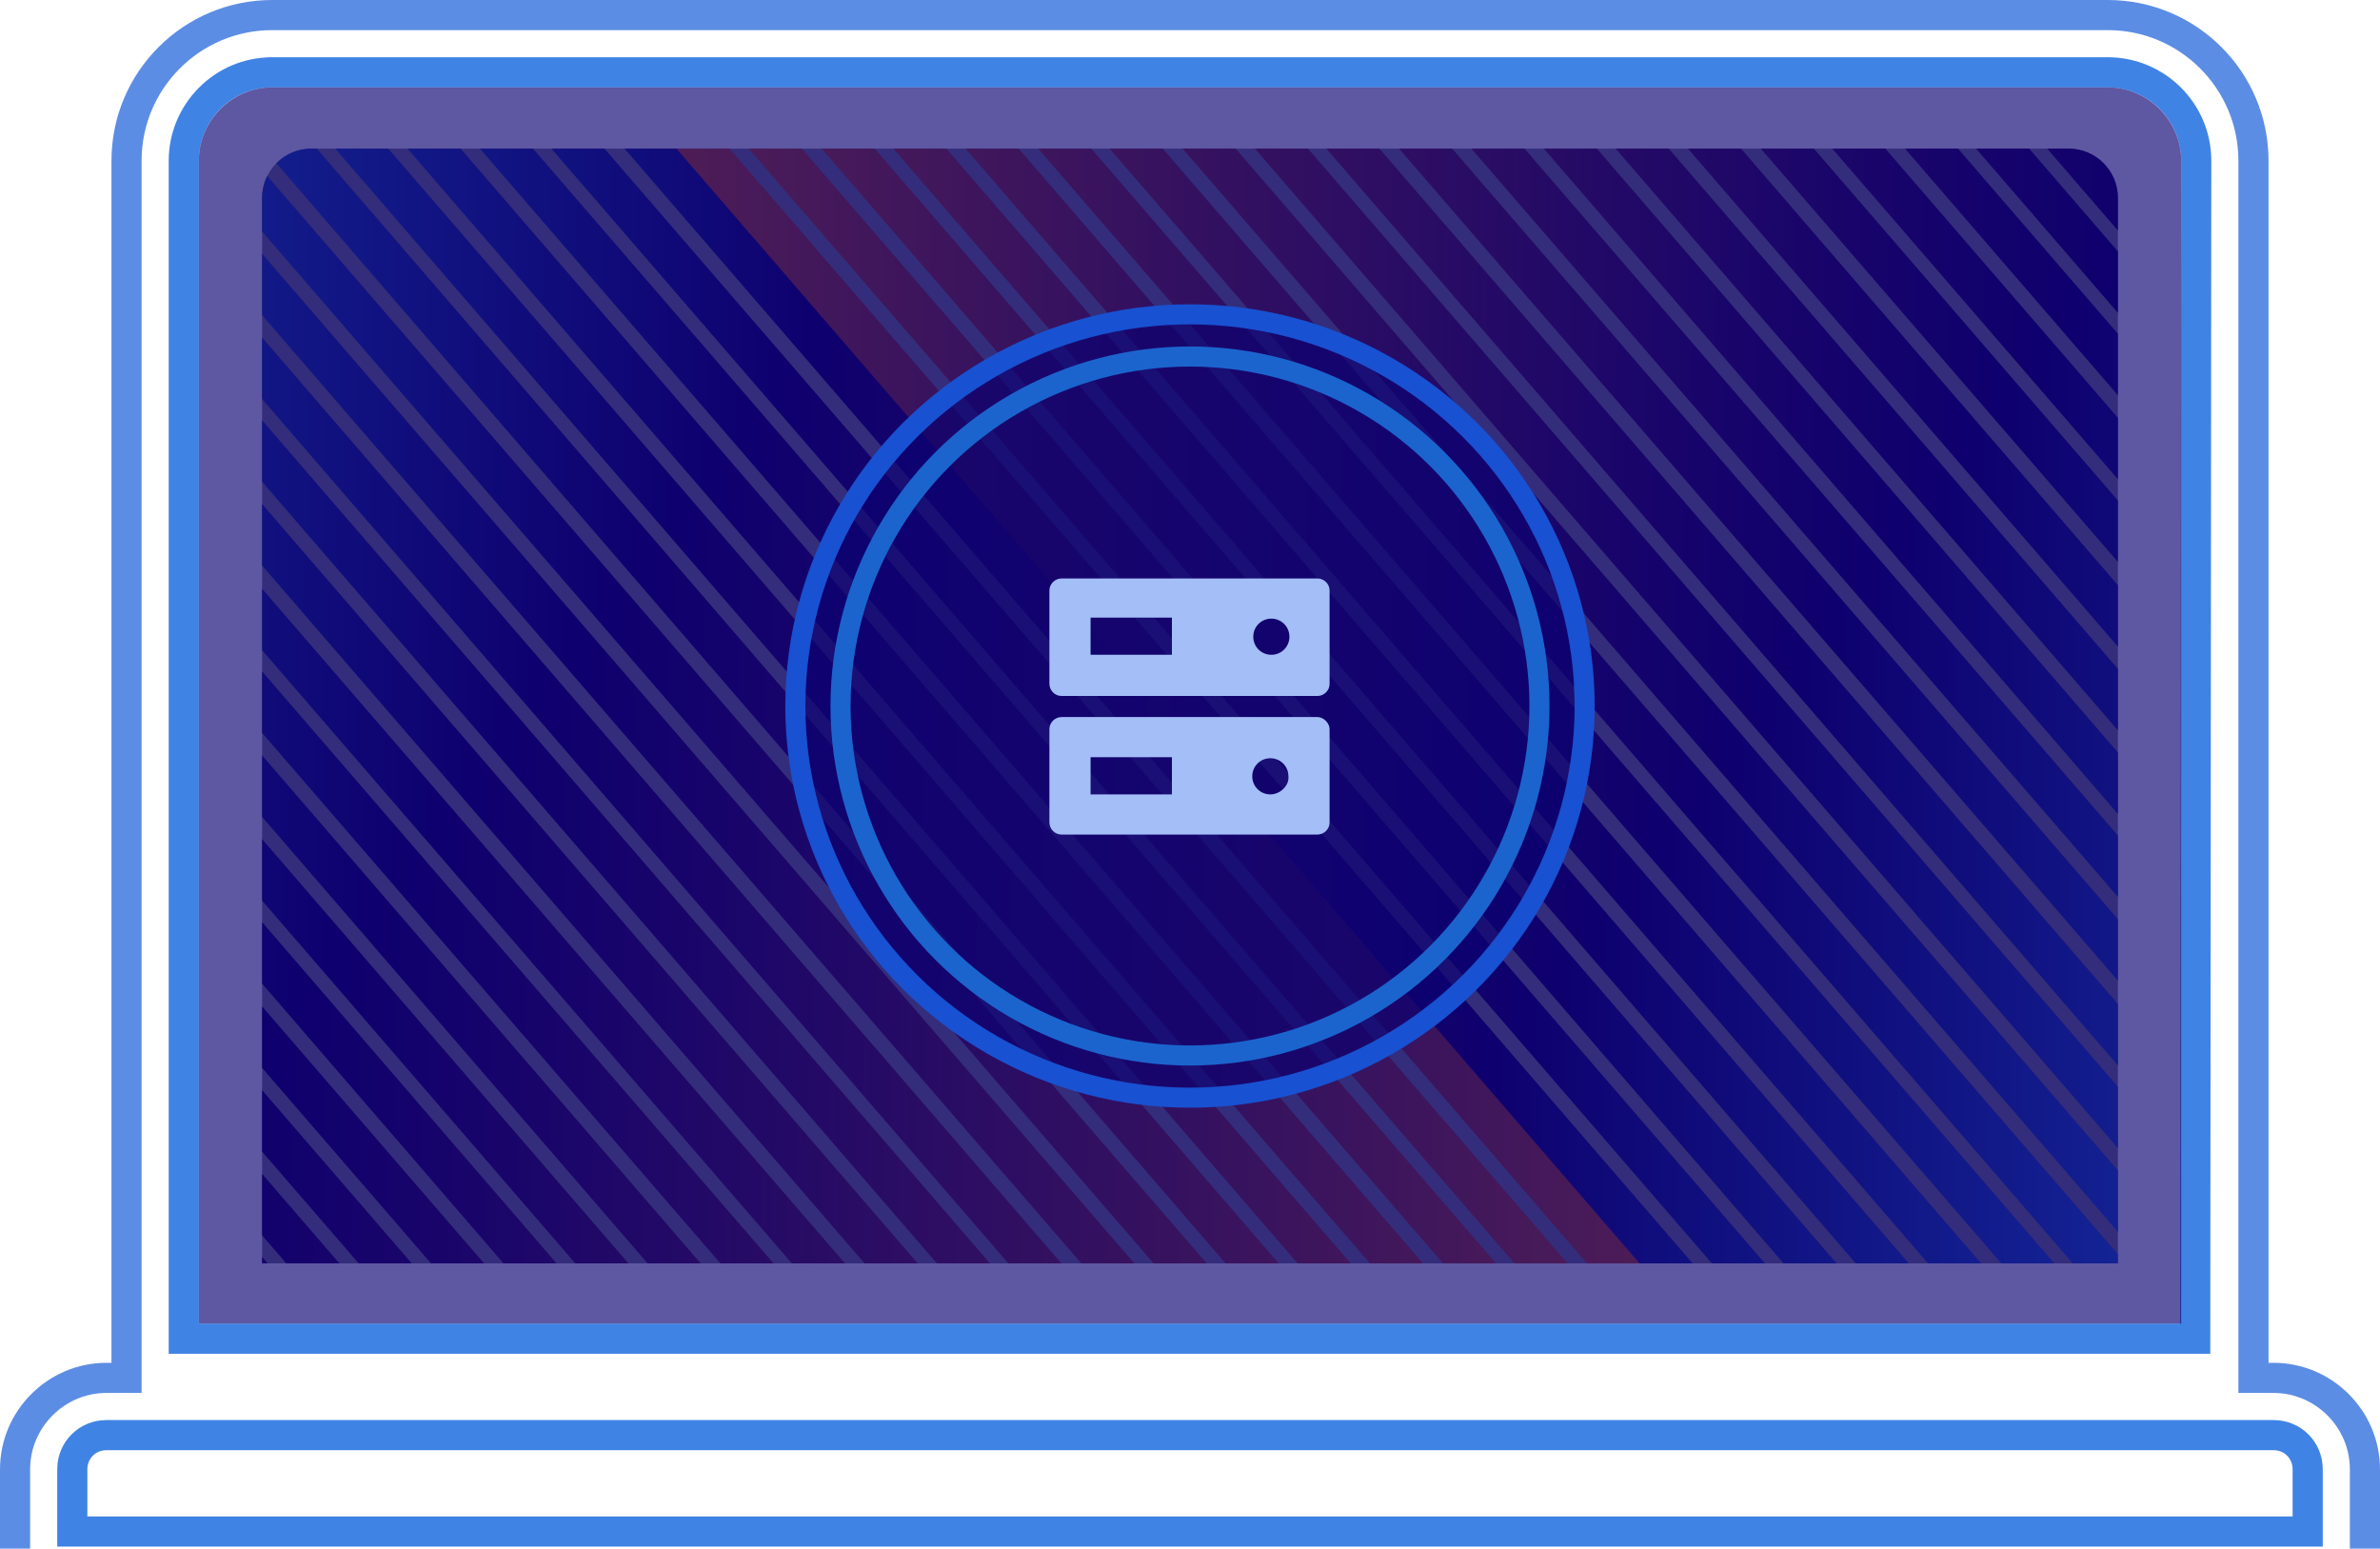 <?xml version="1.0" encoding="UTF-8"?> <svg xmlns="http://www.w3.org/2000/svg" xmlns:xlink="http://www.w3.org/1999/xlink" version="1.1" id="Layer_1" x="0px" y="0px" viewBox="-361 202.7 237 154.2" style="enable-background:new -361 202.7 237 154.2;" xml:space="preserve"> <style type="text/css"> .st0{opacity:0.9;fill:none;stroke:#2B76E2;stroke-width:3;stroke-miterlimit:10;enable-background:new ;} .st1{opacity:0.5;clip-path:url(#SVGID_2_);} .st2{fill:#07091C;} .st3{clip-path:url(#SVGID_4_);} .st4{fill:none;stroke:url(#SVGID_5_);stroke-width:4;stroke-miterlimit:10;} .st5{fill:none;stroke:url(#SVGID_6_);stroke-width:4;stroke-miterlimit:10;} .st6{fill:none;stroke:url(#SVGID_7_);stroke-width:4;stroke-miterlimit:10;} .st7{fill:none;stroke:url(#SVGID_8_);stroke-width:4;stroke-miterlimit:10;} .st8{fill:none;stroke:url(#SVGID_9_);stroke-width:4;stroke-miterlimit:10;} .st9{fill:none;stroke:url(#SVGID_10_);stroke-width:4;stroke-miterlimit:10;} .st10{fill:none;stroke:url(#SVGID_11_);stroke-width:4;stroke-miterlimit:10;} .st11{fill:none;stroke:url(#SVGID_12_);stroke-width:4;stroke-miterlimit:10;} .st12{fill:none;stroke:url(#SVGID_13_);stroke-width:4;stroke-miterlimit:10;} .st13{fill:none;stroke:url(#SVGID_14_);stroke-width:4;stroke-miterlimit:10;} .st14{fill:none;stroke:url(#SVGID_15_);stroke-width:4;stroke-miterlimit:10;} .st15{fill:none;stroke:url(#SVGID_16_);stroke-width:4;stroke-miterlimit:10;} .st16{fill:none;stroke:url(#SVGID_17_);stroke-width:4;stroke-miterlimit:10;} .st17{fill:none;stroke:url(#SVGID_18_);stroke-width:4;stroke-miterlimit:10;} .st18{fill:none;stroke:url(#SVGID_19_);stroke-width:4;stroke-miterlimit:10;} .st19{fill:none;stroke:url(#SVGID_20_);stroke-width:4;stroke-miterlimit:10;} .st20{fill:none;stroke:url(#SVGID_21_);stroke-width:4;stroke-miterlimit:10;} .st21{fill:none;stroke:url(#SVGID_22_);stroke-width:4;stroke-miterlimit:10;} .st22{fill:none;stroke:url(#SVGID_23_);stroke-width:4;stroke-miterlimit:10;} .st23{fill:none;stroke:url(#SVGID_24_);stroke-width:4;stroke-miterlimit:10;} .st24{clip-path:url(#SVGID_26_);} .st25{fill:none;stroke:url(#SVGID_27_);stroke-width:4;stroke-miterlimit:10;} .st26{fill:none;stroke:url(#SVGID_28_);stroke-width:4;stroke-miterlimit:10;} .st27{fill:none;stroke:url(#SVGID_29_);stroke-width:4;stroke-miterlimit:10;} .st28{fill:none;stroke:url(#SVGID_30_);stroke-width:4;stroke-miterlimit:10;} .st29{fill:none;stroke:url(#SVGID_31_);stroke-width:4;stroke-miterlimit:10;} .st30{fill:none;stroke:url(#SVGID_32_);stroke-width:4;stroke-miterlimit:10;} .st31{fill:none;stroke:url(#SVGID_33_);stroke-width:4;stroke-miterlimit:10;} .st32{fill:none;stroke:url(#SVGID_34_);stroke-width:4;stroke-miterlimit:10;} .st33{fill:none;stroke:url(#SVGID_35_);stroke-width:4;stroke-miterlimit:10;} .st34{fill:none;stroke:url(#SVGID_36_);stroke-width:4;stroke-miterlimit:10;} .st35{fill:none;stroke:url(#SVGID_37_);stroke-width:4;stroke-miterlimit:10;} .st36{fill:none;stroke:url(#SVGID_38_);stroke-width:4;stroke-miterlimit:10;} .st37{fill:none;stroke:url(#SVGID_39_);stroke-width:4;stroke-miterlimit:10;} .st38{fill:none;stroke:url(#SVGID_40_);stroke-width:4;stroke-miterlimit:10;} .st39{fill:none;stroke:url(#SVGID_41_);stroke-width:4;stroke-miterlimit:10;} .st40{fill:none;stroke:url(#SVGID_42_);stroke-width:4;stroke-miterlimit:10;} .st41{fill:none;stroke:url(#SVGID_43_);stroke-width:4;stroke-miterlimit:10;} .st42{fill:none;stroke:url(#SVGID_44_);stroke-width:4;stroke-miterlimit:10;} .st43{fill:none;stroke:url(#SVGID_45_);stroke-width:4;stroke-miterlimit:10;} .st44{fill:none;stroke:url(#SVGID_46_);stroke-width:4;stroke-miterlimit:10;} .st45{opacity:0.66;fill:#0B0072;enable-background:new ;} .st46{opacity:0.75;fill:none;stroke:#2667DB;stroke-width:3;stroke-miterlimit:10;enable-background:new ;} .st47{fill:none;stroke:#1851D1;stroke-width:2;stroke-miterlimit:10;} .st48{fill:none;stroke:#1B64CE;stroke-width:2;stroke-miterlimit:10;} .st49{fill:#A4BEF7;} </style> <g> <path class="st0" d="M-142.4,336h-200.3V218.7c0-4.8,3.9-8.8,8.8-8.8h182.8c4.8,0,8.8,3.9,8.8,8.8L-142.4,336L-142.4,336z"></path> <g> <g> <defs> <path id="SVGID_1_" d="M-150.1,328.5h-184.8V222.4c0-2.7,2.2-4.9,4.9-4.9h175c2.7,0,4.9,2.2,4.9,4.9V328.5z"></path> </defs> <clipPath id="SVGID_2_"> <use xlink:href="#SVGID_1_" style="overflow:visible;"></use> </clipPath> <g class="st1"> <path class="st2" d="M-149.3,329.1h-186.5V221.8c0-2.7,2.2-4.9,4.9-4.9h176.7c2.7,0,4.9,2.2,4.9,4.9V329.1z"></path> </g> </g> <g> <defs> <path id="SVGID_3_" d="M-150.1,328.5h-184.8V222.4c0-2.7,2.2-4.9,4.9-4.9h175c2.7,0,4.9,2.2,4.9,4.9V328.5z"></path> </defs> <clipPath id="SVGID_4_"> <use xlink:href="#SVGID_3_" style="overflow:visible;"></use> </clipPath> <g class="st3"> <linearGradient id="SVGID_5_" gradientUnits="userSpaceOnUse" x1="-322.114" y1="292.1" x2="-179.386" y2="292.1" gradientTransform="matrix(1 0 0 -1 0 562.2)"> <stop offset="0" style="stop-color:#2364CC"></stop> <stop offset="0.155" style="stop-color:#1B2F96"></stop> <stop offset="0.302" style="stop-color:#140066"></stop> <stop offset="0.422" style="stop-color:#360F5A"></stop> <stop offset="0.69" style="stop-color:#8D363A"></stop> <stop offset="0.96" style="stop-color:#EB6018"></stop> </linearGradient> <line class="st4" x1="-320.6" y1="189.2" x2="-180.9" y2="351"></line> <linearGradient id="SVGID_6_" gradientUnits="userSpaceOnUse" x1="-325.613" y1="287.7" x2="-182.787" y2="287.7" gradientTransform="matrix(1 0 0 -1 0 562.2)"> <stop offset="0" style="stop-color:#2364CC"></stop> <stop offset="0.155" style="stop-color:#1B2F96"></stop> <stop offset="0.302" style="stop-color:#140066"></stop> <stop offset="0.422" style="stop-color:#360F5A"></stop> <stop offset="0.69" style="stop-color:#8D363A"></stop> <stop offset="0.96" style="stop-color:#EB6018"></stop> </linearGradient> <line class="st5" x1="-324.1" y1="193.6" x2="-184.3" y2="355.4"></line> <linearGradient id="SVGID_7_" gradientUnits="userSpaceOnUse" x1="-329.013" y1="283.4" x2="-186.187" y2="283.4" gradientTransform="matrix(1 0 0 -1 0 562.2)"> <stop offset="0" style="stop-color:#2364CC"></stop> <stop offset="0.155" style="stop-color:#1B2F96"></stop> <stop offset="0.302" style="stop-color:#140066"></stop> <stop offset="0.422" style="stop-color:#360F5A"></stop> <stop offset="0.69" style="stop-color:#8D363A"></stop> <stop offset="0.96" style="stop-color:#EB6018"></stop> </linearGradient> <line class="st6" x1="-327.5" y1="197.9" x2="-187.7" y2="359.7"></line> <linearGradient id="SVGID_8_" gradientUnits="userSpaceOnUse" x1="-332.414" y1="279" x2="-189.686" y2="279" gradientTransform="matrix(1 0 0 -1 0 562.2)"> <stop offset="0" style="stop-color:#2364CC"></stop> <stop offset="0.155" style="stop-color:#1B2F96"></stop> <stop offset="0.302" style="stop-color:#140066"></stop> <stop offset="0.422" style="stop-color:#360F5A"></stop> <stop offset="0.69" style="stop-color:#8D363A"></stop> <stop offset="0.96" style="stop-color:#EB6018"></stop> </linearGradient> <line class="st7" x1="-330.9" y1="202.3" x2="-191.2" y2="364.1"></line> <linearGradient id="SVGID_9_" gradientUnits="userSpaceOnUse" x1="-335.814" y1="274.6" x2="-193.086" y2="274.6" gradientTransform="matrix(1 0 0 -1 0 562.2)"> <stop offset="0" style="stop-color:#2364CC"></stop> <stop offset="0.155" style="stop-color:#1B2F96"></stop> <stop offset="0.302" style="stop-color:#140066"></stop> <stop offset="0.422" style="stop-color:#360F5A"></stop> <stop offset="0.69" style="stop-color:#8D363A"></stop> <stop offset="0.96" style="stop-color:#EB6018"></stop> </linearGradient> <line class="st8" x1="-334.3" y1="206.7" x2="-194.6" y2="368.5"></line> <linearGradient id="SVGID_10_" gradientUnits="userSpaceOnUse" x1="-339.214" y1="270.25" x2="-196.486" y2="270.25" gradientTransform="matrix(1 0 0 -1 0 562.2)"> <stop offset="0" style="stop-color:#2364CC"></stop> <stop offset="0.155" style="stop-color:#1B2F96"></stop> <stop offset="0.302" style="stop-color:#140066"></stop> <stop offset="0.422" style="stop-color:#360F5A"></stop> <stop offset="0.69" style="stop-color:#8D363A"></stop> <stop offset="0.96" style="stop-color:#EB6018"></stop> </linearGradient> <line class="st9" x1="-337.7" y1="211" x2="-198" y2="372.9"></line> <linearGradient id="SVGID_11_" gradientUnits="userSpaceOnUse" x1="-342.713" y1="265.9" x2="-199.887" y2="265.9" gradientTransform="matrix(1 0 0 -1 0 562.2)"> <stop offset="0" style="stop-color:#2364CC"></stop> <stop offset="0.155" style="stop-color:#1B2F96"></stop> <stop offset="0.302" style="stop-color:#140066"></stop> <stop offset="0.422" style="stop-color:#360F5A"></stop> <stop offset="0.69" style="stop-color:#8D363A"></stop> <stop offset="0.96" style="stop-color:#EB6018"></stop> </linearGradient> <line class="st10" x1="-341.2" y1="215.4" x2="-201.4" y2="377.2"></line> <linearGradient id="SVGID_12_" gradientUnits="userSpaceOnUse" x1="-346.113" y1="261.5" x2="-203.287" y2="261.5" gradientTransform="matrix(1 0 0 -1 0 562.2)"> <stop offset="0" style="stop-color:#2364CC"></stop> <stop offset="0.155" style="stop-color:#1B2F96"></stop> <stop offset="0.302" style="stop-color:#140066"></stop> <stop offset="0.422" style="stop-color:#360F5A"></stop> <stop offset="0.69" style="stop-color:#8D363A"></stop> <stop offset="0.96" style="stop-color:#EB6018"></stop> </linearGradient> <line class="st11" x1="-344.6" y1="219.8" x2="-204.8" y2="381.6"></line> <linearGradient id="SVGID_13_" gradientUnits="userSpaceOnUse" x1="-349.514" y1="257.1" x2="-206.786" y2="257.1" gradientTransform="matrix(1 0 0 -1 0 562.2)"> <stop offset="0" style="stop-color:#2364CC"></stop> <stop offset="0.155" style="stop-color:#1B2F96"></stop> <stop offset="0.302" style="stop-color:#140066"></stop> <stop offset="0.422" style="stop-color:#360F5A"></stop> <stop offset="0.69" style="stop-color:#8D363A"></stop> <stop offset="0.96" style="stop-color:#EB6018"></stop> </linearGradient> <line class="st12" x1="-348" y1="224.2" x2="-208.3" y2="386"></line> <linearGradient id="SVGID_14_" gradientUnits="userSpaceOnUse" x1="-352.914" y1="252.8" x2="-210.186" y2="252.8" gradientTransform="matrix(1 0 0 -1 0 562.2)"> <stop offset="0" style="stop-color:#2364CC"></stop> <stop offset="0.155" style="stop-color:#1B2F96"></stop> <stop offset="0.302" style="stop-color:#140066"></stop> <stop offset="0.422" style="stop-color:#360F5A"></stop> <stop offset="0.69" style="stop-color:#8D363A"></stop> <stop offset="0.96" style="stop-color:#EB6018"></stop> </linearGradient> <line class="st13" x1="-351.4" y1="228.5" x2="-211.7" y2="390.3"></line> <linearGradient id="SVGID_15_" gradientUnits="userSpaceOnUse" x1="-356.314" y1="248.4" x2="-213.586" y2="248.4" gradientTransform="matrix(1 0 0 -1 0 562.2)"> <stop offset="0" style="stop-color:#2364CC"></stop> <stop offset="0.155" style="stop-color:#1B2F96"></stop> <stop offset="0.302" style="stop-color:#140066"></stop> <stop offset="0.422" style="stop-color:#360F5A"></stop> <stop offset="0.69" style="stop-color:#8D363A"></stop> <stop offset="0.96" style="stop-color:#EB6018"></stop> </linearGradient> <line class="st14" x1="-354.8" y1="232.9" x2="-215.1" y2="394.7"></line> <linearGradient id="SVGID_16_" gradientUnits="userSpaceOnUse" x1="-359.813" y1="244" x2="-216.987" y2="244" gradientTransform="matrix(1 0 0 -1 0 562.2)"> <stop offset="0" style="stop-color:#2364CC"></stop> <stop offset="0.155" style="stop-color:#1B2F96"></stop> <stop offset="0.302" style="stop-color:#140066"></stop> <stop offset="0.422" style="stop-color:#360F5A"></stop> <stop offset="0.69" style="stop-color:#8D363A"></stop> <stop offset="0.96" style="stop-color:#EB6018"></stop> </linearGradient> <line class="st15" x1="-358.3" y1="237.3" x2="-218.5" y2="399.1"></line> <linearGradient id="SVGID_17_" gradientUnits="userSpaceOnUse" x1="-363.213" y1="239.7" x2="-220.387" y2="239.7" gradientTransform="matrix(1 0 0 -1 0 562.2)"> <stop offset="0" style="stop-color:#2364CC"></stop> <stop offset="0.155" style="stop-color:#1B2F96"></stop> <stop offset="0.302" style="stop-color:#140066"></stop> <stop offset="0.422" style="stop-color:#360F5A"></stop> <stop offset="0.69" style="stop-color:#8D363A"></stop> <stop offset="0.96" style="stop-color:#EB6018"></stop> </linearGradient> <line class="st16" x1="-361.7" y1="241.6" x2="-221.9" y2="403.4"></line> <linearGradient id="SVGID_18_" gradientUnits="userSpaceOnUse" x1="-366.614" y1="235.3" x2="-223.886" y2="235.3" gradientTransform="matrix(1 0 0 -1 0 562.2)"> <stop offset="0" style="stop-color:#2364CC"></stop> <stop offset="0.155" style="stop-color:#1B2F96"></stop> <stop offset="0.302" style="stop-color:#140066"></stop> <stop offset="0.422" style="stop-color:#360F5A"></stop> <stop offset="0.69" style="stop-color:#8D363A"></stop> <stop offset="0.96" style="stop-color:#EB6018"></stop> </linearGradient> <line class="st17" x1="-365.1" y1="246" x2="-225.4" y2="407.8"></line> <linearGradient id="SVGID_19_" gradientUnits="userSpaceOnUse" x1="-370.014" y1="230.9" x2="-227.286" y2="230.9" gradientTransform="matrix(1 0 0 -1 0 562.2)"> <stop offset="0" style="stop-color:#2364CC"></stop> <stop offset="0.155" style="stop-color:#1B2F96"></stop> <stop offset="0.302" style="stop-color:#140066"></stop> <stop offset="0.422" style="stop-color:#360F5A"></stop> <stop offset="0.69" style="stop-color:#8D363A"></stop> <stop offset="0.96" style="stop-color:#EB6018"></stop> </linearGradient> <line class="st18" x1="-368.5" y1="250.4" x2="-228.8" y2="412.2"></line> <linearGradient id="SVGID_20_" gradientUnits="userSpaceOnUse" x1="-373.414" y1="226.55" x2="-230.686" y2="226.55" gradientTransform="matrix(1 0 0 -1 0 562.2)"> <stop offset="0" style="stop-color:#2364CC"></stop> <stop offset="0.155" style="stop-color:#1B2F96"></stop> <stop offset="0.302" style="stop-color:#140066"></stop> <stop offset="0.422" style="stop-color:#360F5A"></stop> <stop offset="0.69" style="stop-color:#8D363A"></stop> <stop offset="0.96" style="stop-color:#EB6018"></stop> </linearGradient> <line class="st19" x1="-371.9" y1="254.7" x2="-232.2" y2="416.6"></line> <linearGradient id="SVGID_21_" gradientUnits="userSpaceOnUse" x1="-376.913" y1="222.2" x2="-234.087" y2="222.2" gradientTransform="matrix(1 0 0 -1 0 562.2)"> <stop offset="0" style="stop-color:#2364CC"></stop> <stop offset="0.155" style="stop-color:#1B2F96"></stop> <stop offset="0.302" style="stop-color:#140066"></stop> <stop offset="0.422" style="stop-color:#360F5A"></stop> <stop offset="0.69" style="stop-color:#8D363A"></stop> <stop offset="0.96" style="stop-color:#EB6018"></stop> </linearGradient> <line class="st20" x1="-375.4" y1="259.1" x2="-235.6" y2="420.9"></line> <linearGradient id="SVGID_22_" gradientUnits="userSpaceOnUse" x1="-380.313" y1="217.8" x2="-237.487" y2="217.8" gradientTransform="matrix(1 0 0 -1 0 562.2)"> <stop offset="0" style="stop-color:#2364CC"></stop> <stop offset="0.155" style="stop-color:#1B2F96"></stop> <stop offset="0.302" style="stop-color:#140066"></stop> <stop offset="0.422" style="stop-color:#360F5A"></stop> <stop offset="0.69" style="stop-color:#8D363A"></stop> <stop offset="0.96" style="stop-color:#EB6018"></stop> </linearGradient> <line class="st21" x1="-378.8" y1="263.5" x2="-239" y2="425.3"></line> <linearGradient id="SVGID_23_" gradientUnits="userSpaceOnUse" x1="-384.114" y1="213.9" x2="-241.386" y2="213.9" gradientTransform="matrix(1 0 0 -1 0 562.2)"> <stop offset="0" style="stop-color:#2364CC"></stop> <stop offset="0.155" style="stop-color:#1B2F96"></stop> <stop offset="0.302" style="stop-color:#140066"></stop> <stop offset="0.422" style="stop-color:#360F5A"></stop> <stop offset="0.69" style="stop-color:#8D363A"></stop> <stop offset="0.96" style="stop-color:#EB6018"></stop> </linearGradient> <line class="st22" x1="-382.6" y1="267.4" x2="-242.9" y2="429.2"></line> <linearGradient id="SVGID_24_" gradientUnits="userSpaceOnUse" x1="-388.013" y1="210.1" x2="-245.187" y2="210.1" gradientTransform="matrix(1 0 0 -1 0 562.2)"> <stop offset="0" style="stop-color:#2364CC"></stop> <stop offset="0.155" style="stop-color:#1B2F96"></stop> <stop offset="0.302" style="stop-color:#140066"></stop> <stop offset="0.422" style="stop-color:#360F5A"></stop> <stop offset="0.69" style="stop-color:#8D363A"></stop> <stop offset="0.96" style="stop-color:#EB6018"></stop> </linearGradient> <line class="st23" x1="-386.5" y1="271.2" x2="-246.7" y2="433"></line> </g> </g> <g> <defs> <path id="SVGID_25_" d="M-150.1,328.5h-184.8V222.4c0-2.7,2.2-4.9,4.9-4.9h175c2.7,0,4.9,2.2,4.9,4.9V328.5z"></path> </defs> <clipPath id="SVGID_26_"> <use xlink:href="#SVGID_25_" style="overflow:visible;"></use> </clipPath> <g class="st24"> <linearGradient id="SVGID_27_" gradientUnits="userSpaceOnUse" x1="-254.614" y1="361.6" x2="-111.886" y2="361.6" gradientTransform="matrix(1 0 0 -1 0 562.2)"> <stop offset="6.000000e-002" style="stop-color:#EB6018"></stop> <stop offset="0.322" style="stop-color:#8D363A"></stop> <stop offset="0.581" style="stop-color:#360F5A"></stop> <stop offset="0.698" style="stop-color:#140066"></stop> <stop offset="0.829" style="stop-color:#1B2C96"></stop> <stop offset="1" style="stop-color:#256AD9"></stop> </linearGradient> <line class="st25" x1="-253.1" y1="119.7" x2="-113.4" y2="281.5"></line> <linearGradient id="SVGID_28_" gradientUnits="userSpaceOnUse" x1="-250.814" y1="365.4" x2="-108.086" y2="365.4" gradientTransform="matrix(1 0 0 -1 0 562.2)"> <stop offset="6.000000e-002" style="stop-color:#EB6018"></stop> <stop offset="0.322" style="stop-color:#8D363A"></stop> <stop offset="0.581" style="stop-color:#360F5A"></stop> <stop offset="0.698" style="stop-color:#140066"></stop> <stop offset="0.829" style="stop-color:#1B2C96"></stop> <stop offset="1" style="stop-color:#256AD9"></stop> </linearGradient> <line class="st26" x1="-249.3" y1="115.9" x2="-109.6" y2="277.7"></line> <linearGradient id="SVGID_29_" gradientUnits="userSpaceOnUse" x1="-247.014" y1="369.2" x2="-104.286" y2="369.2" gradientTransform="matrix(1 0 0 -1 0 562.2)"> <stop offset="6.000000e-002" style="stop-color:#EB6018"></stop> <stop offset="0.322" style="stop-color:#8D363A"></stop> <stop offset="0.581" style="stop-color:#360F5A"></stop> <stop offset="0.698" style="stop-color:#140066"></stop> <stop offset="0.829" style="stop-color:#1B2C96"></stop> <stop offset="1" style="stop-color:#256AD9"></stop> </linearGradient> <line class="st27" x1="-245.5" y1="112.1" x2="-105.8" y2="273.9"></line> <linearGradient id="SVGID_30_" gradientUnits="userSpaceOnUse" x1="-258.113" y1="357.2" x2="-115.287" y2="357.2" gradientTransform="matrix(1 0 0 -1 0 562.2)"> <stop offset="6.000000e-002" style="stop-color:#EB6018"></stop> <stop offset="0.322" style="stop-color:#8D363A"></stop> <stop offset="0.581" style="stop-color:#360F5A"></stop> <stop offset="0.698" style="stop-color:#140066"></stop> <stop offset="0.829" style="stop-color:#1B2C96"></stop> <stop offset="1" style="stop-color:#256AD9"></stop> </linearGradient> <line class="st28" x1="-256.6" y1="124.1" x2="-116.8" y2="285.9"></line> <linearGradient id="SVGID_31_" gradientUnits="userSpaceOnUse" x1="-261.513" y1="352.9" x2="-118.687" y2="352.9" gradientTransform="matrix(1 0 0 -1 0 562.2)"> <stop offset="6.000000e-002" style="stop-color:#EB6018"></stop> <stop offset="0.322" style="stop-color:#8D363A"></stop> <stop offset="0.581" style="stop-color:#360F5A"></stop> <stop offset="0.698" style="stop-color:#140066"></stop> <stop offset="0.829" style="stop-color:#1B2C96"></stop> <stop offset="1" style="stop-color:#256AD9"></stop> </linearGradient> <line class="st29" x1="-260" y1="128.4" x2="-120.2" y2="290.2"></line> <linearGradient id="SVGID_32_" gradientUnits="userSpaceOnUse" x1="-264.914" y1="348.5" x2="-122.186" y2="348.5" gradientTransform="matrix(1 0 0 -1 0 562.2)"> <stop offset="6.000000e-002" style="stop-color:#EB6018"></stop> <stop offset="0.322" style="stop-color:#8D363A"></stop> <stop offset="0.581" style="stop-color:#360F5A"></stop> <stop offset="0.698" style="stop-color:#140066"></stop> <stop offset="0.829" style="stop-color:#1B2C96"></stop> <stop offset="1" style="stop-color:#256AD9"></stop> </linearGradient> <line class="st30" x1="-263.4" y1="132.8" x2="-123.7" y2="294.6"></line> <linearGradient id="SVGID_33_" gradientUnits="userSpaceOnUse" x1="-268.314" y1="344.1" x2="-125.586" y2="344.1" gradientTransform="matrix(1 0 0 -1 0 562.2)"> <stop offset="6.000000e-002" style="stop-color:#EB6018"></stop> <stop offset="0.322" style="stop-color:#8D363A"></stop> <stop offset="0.581" style="stop-color:#360F5A"></stop> <stop offset="0.698" style="stop-color:#140066"></stop> <stop offset="0.829" style="stop-color:#1B2C96"></stop> <stop offset="1" style="stop-color:#256AD9"></stop> </linearGradient> <line class="st31" x1="-266.8" y1="137.2" x2="-127.1" y2="299"></line> <linearGradient id="SVGID_34_" gradientUnits="userSpaceOnUse" x1="-271.714" y1="339.75" x2="-128.986" y2="339.75" gradientTransform="matrix(1 0 0 -1 0 562.2)"> <stop offset="6.000000e-002" style="stop-color:#EB6018"></stop> <stop offset="0.322" style="stop-color:#8D363A"></stop> <stop offset="0.581" style="stop-color:#360F5A"></stop> <stop offset="0.698" style="stop-color:#140066"></stop> <stop offset="0.829" style="stop-color:#1B2C96"></stop> <stop offset="1" style="stop-color:#256AD9"></stop> </linearGradient> <line class="st32" x1="-270.2" y1="141.5" x2="-130.5" y2="303.4"></line> <linearGradient id="SVGID_35_" gradientUnits="userSpaceOnUse" x1="-275.213" y1="335.4" x2="-132.387" y2="335.4" gradientTransform="matrix(1 0 0 -1 0 562.2)"> <stop offset="6.000000e-002" style="stop-color:#EB6018"></stop> <stop offset="0.322" style="stop-color:#8D363A"></stop> <stop offset="0.581" style="stop-color:#360F5A"></stop> <stop offset="0.698" style="stop-color:#140066"></stop> <stop offset="0.829" style="stop-color:#1B2C96"></stop> <stop offset="1" style="stop-color:#256AD9"></stop> </linearGradient> <line class="st33" x1="-273.7" y1="145.9" x2="-133.9" y2="307.7"></line> <linearGradient id="SVGID_36_" gradientUnits="userSpaceOnUse" x1="-278.613" y1="331" x2="-135.787" y2="331" gradientTransform="matrix(1 0 0 -1 0 562.2)"> <stop offset="6.000000e-002" style="stop-color:#EB6018"></stop> <stop offset="0.322" style="stop-color:#8D363A"></stop> <stop offset="0.581" style="stop-color:#360F5A"></stop> <stop offset="0.698" style="stop-color:#140066"></stop> <stop offset="0.829" style="stop-color:#1B2C96"></stop> <stop offset="1" style="stop-color:#256AD9"></stop> </linearGradient> <line class="st34" x1="-277.1" y1="150.3" x2="-137.3" y2="312.1"></line> <linearGradient id="SVGID_37_" gradientUnits="userSpaceOnUse" x1="-282.014" y1="326.6" x2="-139.286" y2="326.6" gradientTransform="matrix(1 0 0 -1 0 562.2)"> <stop offset="6.000000e-002" style="stop-color:#EB6018"></stop> <stop offset="0.322" style="stop-color:#8D363A"></stop> <stop offset="0.581" style="stop-color:#360F5A"></stop> <stop offset="0.698" style="stop-color:#140066"></stop> <stop offset="0.829" style="stop-color:#1B2C96"></stop> <stop offset="1" style="stop-color:#256AD9"></stop> </linearGradient> <line class="st35" x1="-280.5" y1="154.7" x2="-140.8" y2="316.5"></line> <linearGradient id="SVGID_38_" gradientUnits="userSpaceOnUse" x1="-285.414" y1="322.3" x2="-142.686" y2="322.3" gradientTransform="matrix(1 0 0 -1 0 562.2)"> <stop offset="6.000000e-002" style="stop-color:#EB6018"></stop> <stop offset="0.322" style="stop-color:#8D363A"></stop> <stop offset="0.581" style="stop-color:#360F5A"></stop> <stop offset="0.698" style="stop-color:#140066"></stop> <stop offset="0.829" style="stop-color:#1B2C96"></stop> <stop offset="1" style="stop-color:#256AD9"></stop> </linearGradient> <line class="st36" x1="-283.9" y1="159" x2="-144.2" y2="320.8"></line> <linearGradient id="SVGID_39_" gradientUnits="userSpaceOnUse" x1="-288.814" y1="317.9" x2="-146.086" y2="317.9" gradientTransform="matrix(1 0 0 -1 0 562.2)"> <stop offset="6.000000e-002" style="stop-color:#EB6018"></stop> <stop offset="0.322" style="stop-color:#8D363A"></stop> <stop offset="0.581" style="stop-color:#360F5A"></stop> <stop offset="0.698" style="stop-color:#140066"></stop> <stop offset="0.829" style="stop-color:#1B2C96"></stop> <stop offset="1" style="stop-color:#256AD9"></stop> </linearGradient> <line class="st37" x1="-287.3" y1="163.4" x2="-147.6" y2="325.2"></line> <linearGradient id="SVGID_40_" gradientUnits="userSpaceOnUse" x1="-292.313" y1="313.5" x2="-149.487" y2="313.5" gradientTransform="matrix(1 0 0 -1 0 562.2)"> <stop offset="6.000000e-002" style="stop-color:#EB6018"></stop> <stop offset="0.322" style="stop-color:#8D363A"></stop> <stop offset="0.581" style="stop-color:#360F5A"></stop> <stop offset="0.698" style="stop-color:#140066"></stop> <stop offset="0.829" style="stop-color:#1B2C96"></stop> <stop offset="1" style="stop-color:#256AD9"></stop> </linearGradient> <line class="st38" x1="-290.8" y1="167.8" x2="-151" y2="329.6"></line> <linearGradient id="SVGID_41_" gradientUnits="userSpaceOnUse" x1="-295.713" y1="309.2" x2="-152.887" y2="309.2" gradientTransform="matrix(1 0 0 -1 0 562.2)"> <stop offset="6.000000e-002" style="stop-color:#EB6018"></stop> <stop offset="0.322" style="stop-color:#8D363A"></stop> <stop offset="0.581" style="stop-color:#360F5A"></stop> <stop offset="0.698" style="stop-color:#140066"></stop> <stop offset="0.829" style="stop-color:#1B2C96"></stop> <stop offset="1" style="stop-color:#256AD9"></stop> </linearGradient> <line class="st39" x1="-294.2" y1="172.1" x2="-154.4" y2="333.9"></line> <linearGradient id="SVGID_42_" gradientUnits="userSpaceOnUse" x1="-299.114" y1="304.8" x2="-156.386" y2="304.8" gradientTransform="matrix(1 0 0 -1 0 562.2)"> <stop offset="6.000000e-002" style="stop-color:#EB6018"></stop> <stop offset="0.322" style="stop-color:#8D363A"></stop> <stop offset="0.581" style="stop-color:#360F5A"></stop> <stop offset="0.698" style="stop-color:#140066"></stop> <stop offset="0.829" style="stop-color:#1B2C96"></stop> <stop offset="1" style="stop-color:#256AD9"></stop> </linearGradient> <line class="st40" x1="-297.6" y1="176.5" x2="-157.9" y2="338.3"></line> <linearGradient id="SVGID_43_" gradientUnits="userSpaceOnUse" x1="-302.514" y1="300.4" x2="-159.786" y2="300.4" gradientTransform="matrix(1 0 0 -1 0 562.2)"> <stop offset="6.000000e-002" style="stop-color:#EB6018"></stop> <stop offset="0.322" style="stop-color:#8D363A"></stop> <stop offset="0.581" style="stop-color:#360F5A"></stop> <stop offset="0.698" style="stop-color:#140066"></stop> <stop offset="0.829" style="stop-color:#1B2C96"></stop> <stop offset="1" style="stop-color:#256AD9"></stop> </linearGradient> <line class="st41" x1="-301" y1="180.9" x2="-161.3" y2="342.7"></line> <linearGradient id="SVGID_44_" gradientUnits="userSpaceOnUse" x1="-305.914" y1="296.05" x2="-163.186" y2="296.05" gradientTransform="matrix(1 0 0 -1 0 562.2)"> <stop offset="6.000000e-002" style="stop-color:#EB6018"></stop> <stop offset="0.322" style="stop-color:#8D363A"></stop> <stop offset="0.581" style="stop-color:#360F5A"></stop> <stop offset="0.698" style="stop-color:#140066"></stop> <stop offset="0.829" style="stop-color:#1B2C96"></stop> <stop offset="1" style="stop-color:#256AD9"></stop> </linearGradient> <line class="st42" x1="-304.4" y1="185.2" x2="-164.7" y2="347.1"></line> <linearGradient id="SVGID_45_" gradientUnits="userSpaceOnUse" x1="-309.413" y1="291.7" x2="-166.587" y2="291.7" gradientTransform="matrix(1 0 0 -1 0 562.2)"> <stop offset="6.000000e-002" style="stop-color:#EB6018"></stop> <stop offset="0.322" style="stop-color:#8D363A"></stop> <stop offset="0.581" style="stop-color:#360F5A"></stop> <stop offset="0.698" style="stop-color:#140066"></stop> <stop offset="0.829" style="stop-color:#1B2C96"></stop> <stop offset="1" style="stop-color:#256AD9"></stop> </linearGradient> <line class="st43" x1="-307.9" y1="189.6" x2="-168.1" y2="351.4"></line> <linearGradient id="SVGID_46_" gradientUnits="userSpaceOnUse" x1="-312.813" y1="287.3" x2="-169.987" y2="287.3" gradientTransform="matrix(1 0 0 -1 0 562.2)"> <stop offset="6.000000e-002" style="stop-color:#EB6018"></stop> <stop offset="0.322" style="stop-color:#8D363A"></stop> <stop offset="0.581" style="stop-color:#360F5A"></stop> <stop offset="0.698" style="stop-color:#140066"></stop> <stop offset="0.829" style="stop-color:#1B2C96"></stop> <stop offset="1" style="stop-color:#256AD9"></stop> </linearGradient> <line class="st44" x1="-311.3" y1="194" x2="-171.5" y2="355.8"></line> </g> </g> </g> <path class="st45" d="M-341.2,334.5V218.7c0-4,3.3-7.3,7.3-7.3h182.8c4,0,7.3,3.3,7.3,7.3v115.8H-341.2z"></path> <path class="st46" d="M-359.5,356.9V349c0-5,4.1-9.1,9.1-9.1h2V218.7c0-8,6.5-14.5,14.5-14.5h182.8c8,0,14.5,6.5,14.5,14.5v121.2h2 c5,0,9.1,4.1,9.1,9.1v7.9"></path> <path class="st0" d="M-131.2,355.2h-222.6V349c0-1.9,1.5-3.4,3.4-3.4h215.8c1.9,0,3.4,1.5,3.4,3.4V355.2z"></path> <g> <g> <circle class="st45" cx="-242.5" cy="273" r="38.3"></circle> <ellipse class="st47" cx="-242.5" cy="273" rx="39.3" ry="39"></ellipse> <circle class="st48" cx="-242.5" cy="273" r="34.8"></circle> </g> <g> <path class="st49" d="M-229.8,260.3h-25.5c-0.6,0-1.2,0.5-1.2,1.2v9.3c0,0.6,0.5,1.2,1.2,1.2h25.5c0.6,0,1.2-0.5,1.2-1.2v-9.3 C-228.6,260.8-229.2,260.3-229.8,260.3z M-244.3,267.9h-8.1v-3.7h8.1V267.9z M-234.4,267.9c-1,0-1.8-0.8-1.8-1.8s0.8-1.8,1.8-1.8 s1.8,0.8,1.8,1.8S-233.4,267.9-234.4,267.9z"></path> <path class="st49" d="M-229.8,274.1h-25.5c-0.6,0-1.2,0.5-1.2,1.2v9.3c0,0.6,0.5,1.2,1.2,1.2h25.5c0.6,0,1.2-0.5,1.2-1.2v-9.3 C-228.6,274.7-229.2,274.1-229.8,274.1z M-244.3,281.8h-8.1v-3.7h8.1V281.8z M-234.5,281.8c-1,0-1.8-0.8-1.8-1.8s0.8-1.8,1.8-1.8 s1.8,0.8,1.8,1.8C-232.6,280.9-233.5,281.8-234.5,281.8z"></path> </g> </g> </g> </svg> 